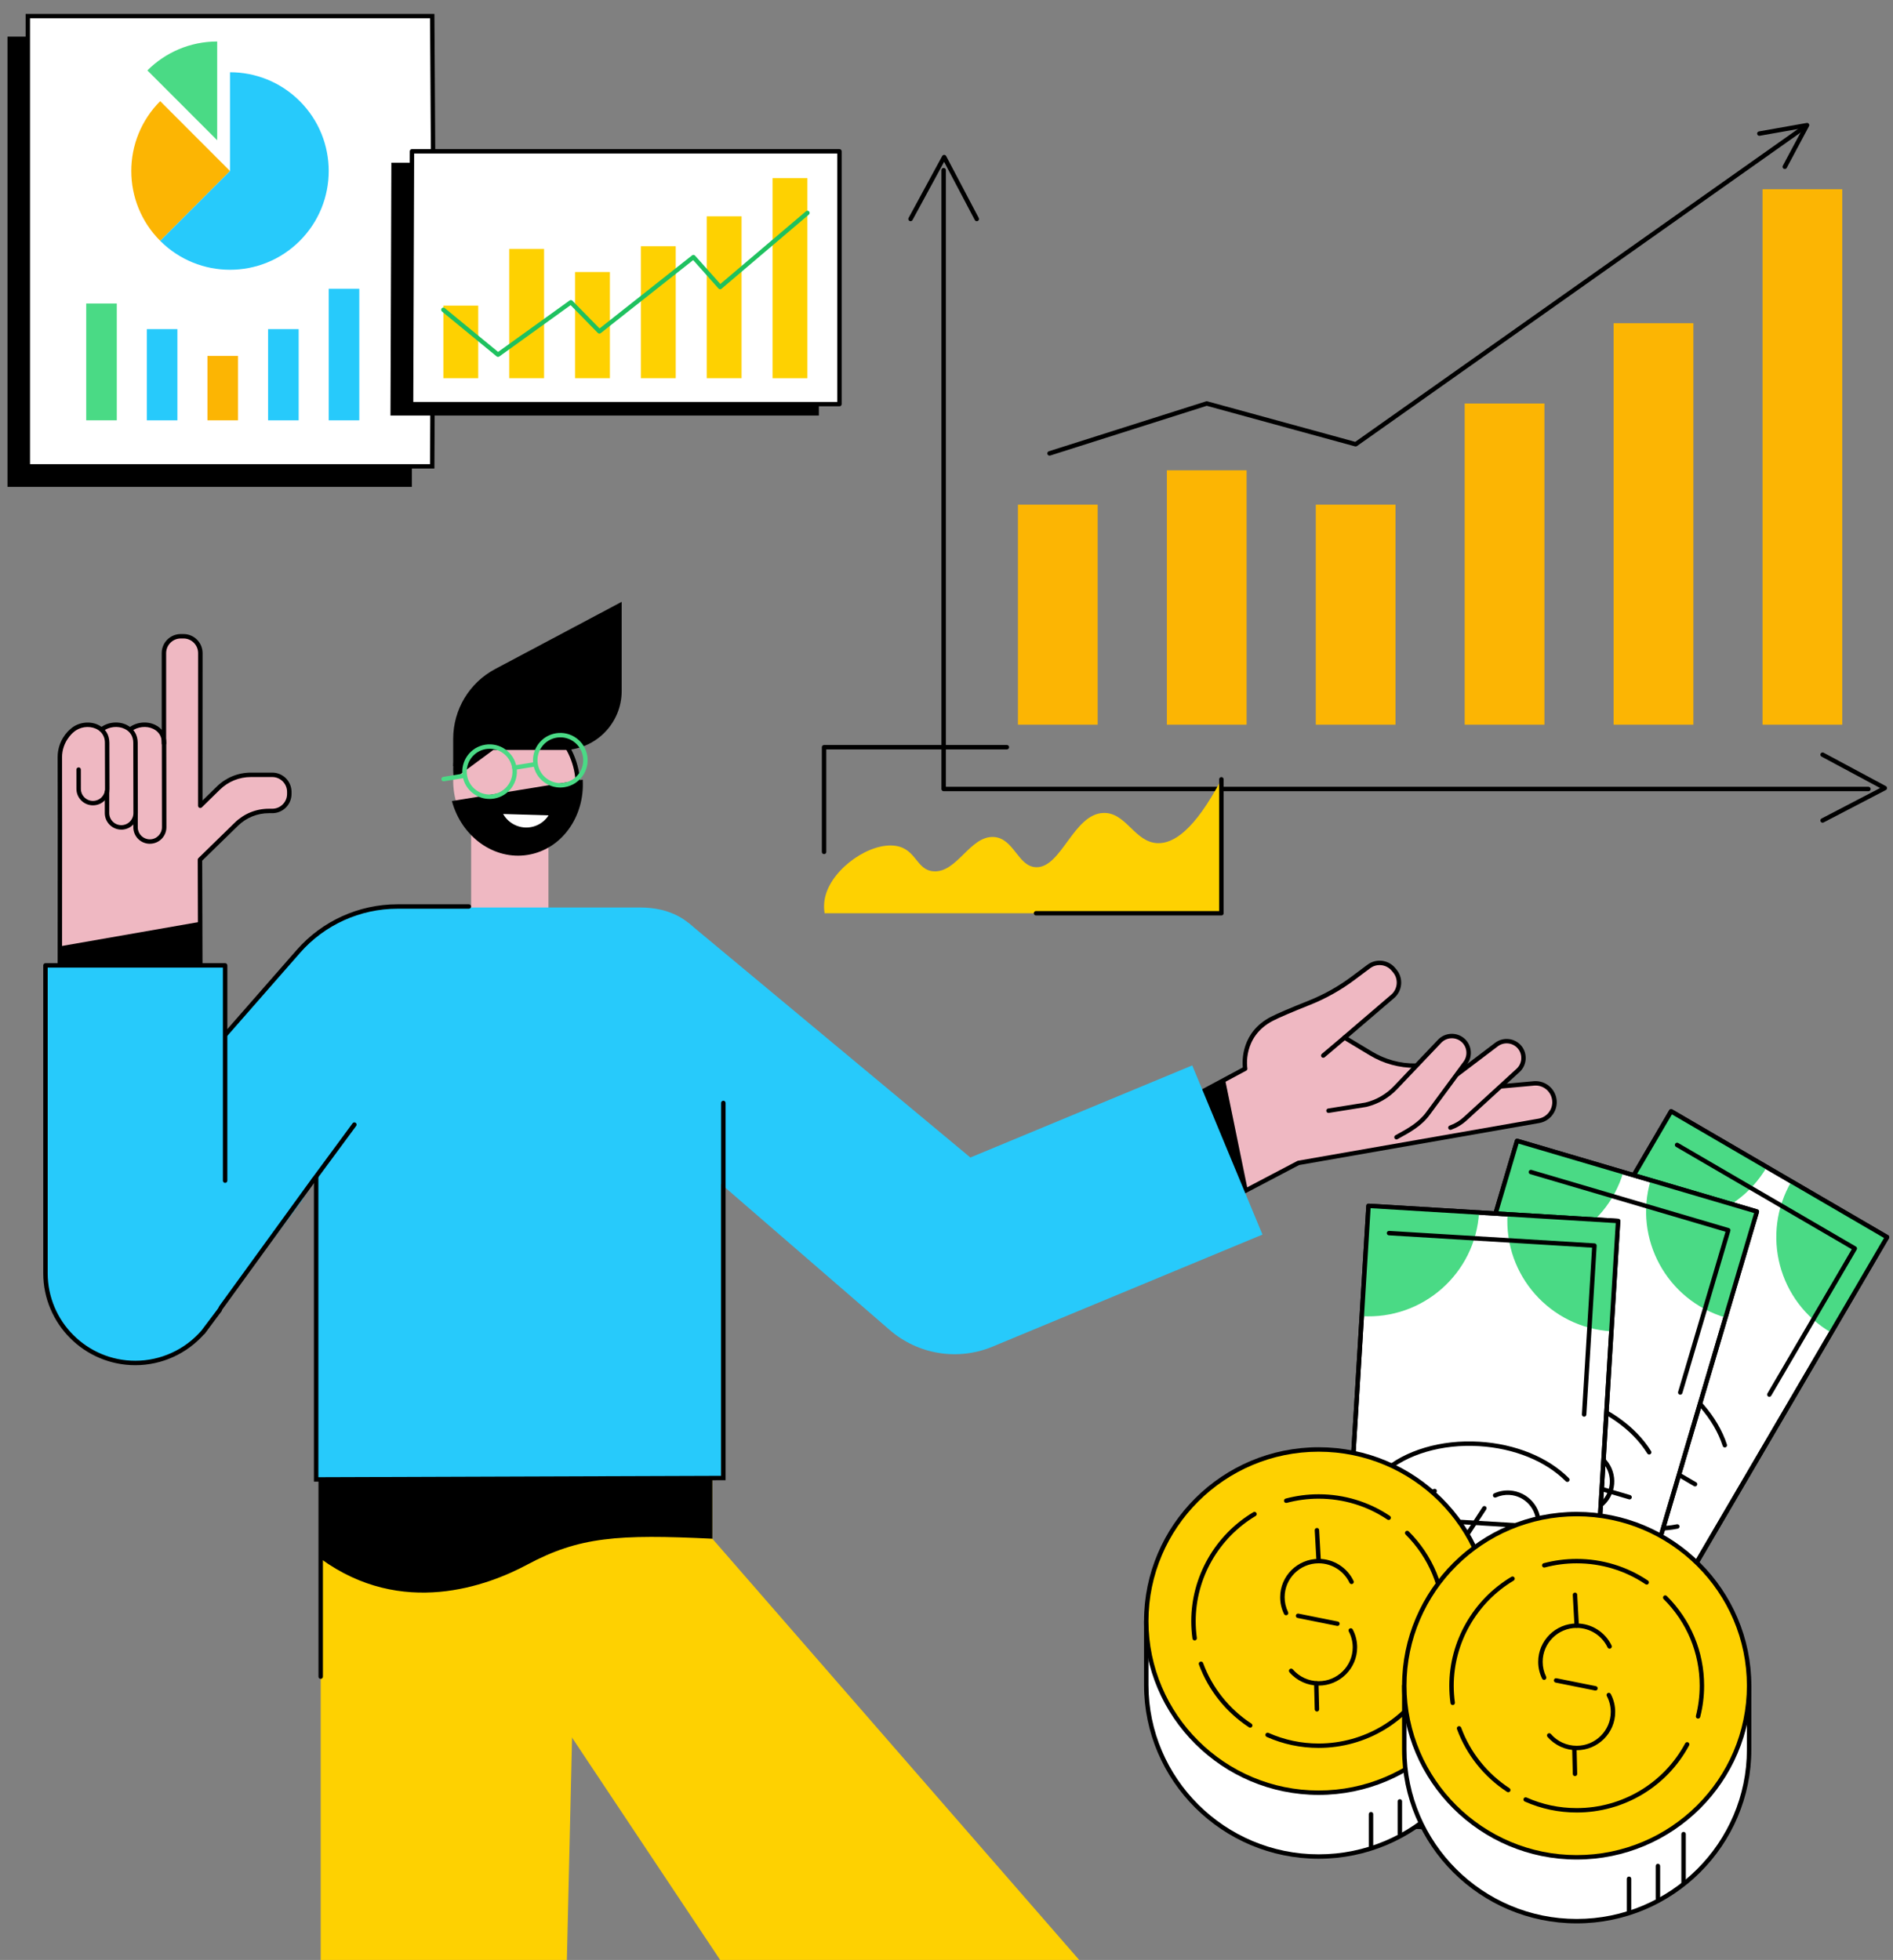 <svg width="253" height="262" viewBox="0 0 253 262" fill="none" xmlns="http://www.w3.org/2000/svg">
<rect x="0" y="0" width="253" height="262" fill="#808080" stroke="none"/>
<g clip-path="url(#clip0_1_470)">
<path d="M93.353 199.244L90.254 205.497L76.687 222.403L75.758 262.162H42.861V194.985L73.772 197.592H73.784L87.137 198.72L93.353 199.244Z" fill="#FED101"/>
<path d="M144.374 262.162H96.358L59.184 206.352C59.187 206.352 77.643 206.352 77.646 206.349L87.14 198.72L88.603 197.542L93.923 193.266L95.209 192.233V205.692L144.374 262.162Z" fill="#FED101"/>
<path d="M95.209 205.692V193.26L42.859 193.594V208.367C53.721 216.283 65.171 211.992 70.465 209.154C77.414 205.429 82.598 205.079 95.209 205.692Z" fill="black"/>
<path d="M42.861 224.425C42.698 224.425 42.565 224.291 42.565 224.129V196.758C42.565 196.595 42.698 196.462 42.861 196.462C43.025 196.462 43.158 196.595 43.158 196.758V224.129C43.158 224.291 43.025 224.425 42.861 224.425Z" fill="black"/>
<path d="M73.3 107.133H62.969V122.173H73.3V107.133Z" fill="#EFB8C2"/>
<path d="M83.088 80.452V92.366C83.088 96.731 79.549 100.271 75.185 100.271H71.622L60.57 102.425V98.761C60.57 94.855 62.725 91.271 66.175 89.436L83.088 80.452Z" fill="black"/>
<path d="M70.342 113.784C74.875 113.07 77.906 108.43 77.112 103.421C76.317 98.412 71.999 94.93 67.466 95.644C62.934 96.359 59.903 100.998 60.697 106.007C61.491 111.017 65.809 114.498 70.342 113.784Z" fill="#EFB8C2"/>
<path d="M69.164 114.18C66.757 114.18 64.411 113.076 62.704 111.09C62.597 110.966 62.612 110.779 62.737 110.673C62.862 110.566 63.049 110.581 63.156 110.705C65.026 112.881 67.71 113.919 70.334 113.493C74.695 112.78 77.598 108.267 76.809 103.428C76.402 100.943 75.057 98.72 73.119 97.329C71.429 96.119 69.423 95.627 67.469 95.947C67.309 95.974 67.154 95.864 67.128 95.701C67.101 95.539 67.211 95.388 67.374 95.361C69.485 95.015 71.649 95.545 73.466 96.847C75.532 98.329 76.963 100.691 77.394 103.331C78.237 108.489 75.111 113.31 70.429 114.073C70.007 114.147 69.586 114.18 69.164 114.18Z" fill="black"/>
<path d="M60.398 107.08C61.686 111.854 66.023 115.017 70.548 114.277C75.072 113.538 78.177 109.158 77.88 104.224L60.398 107.08Z" fill="black"/>
<path d="M73.32 108.995C72.92 109.616 72.326 110.119 71.581 110.398C69.918 111.019 68.087 110.312 67.244 108.811L73.32 108.995Z" fill="white"/>
<path d="M68.713 93.822C64.216 93.822 60.57 97.853 60.57 102.825C60.57 103.271 60.6 103.709 60.656 104.142L65.928 100.25H76.369C75.369 96.533 72.4 93.822 68.713 93.822Z" fill="black"/>
<path d="M65.427 106.802C64.667 106.802 63.931 106.565 63.301 106.113C62.508 105.541 61.986 104.698 61.829 103.733C61.508 101.748 62.862 99.868 64.851 99.549C65.813 99.395 66.775 99.623 67.564 100.191C68.357 100.762 68.879 101.605 69.037 102.57C69.357 104.556 68.004 106.435 66.014 106.755C65.822 106.784 65.623 106.802 65.427 106.802ZM65.442 100.093C65.278 100.093 65.112 100.108 64.949 100.132C63.286 100.401 62.149 101.972 62.419 103.639C62.55 104.446 62.986 105.157 63.651 105.633C64.313 106.11 65.118 106.299 65.922 106.169C67.585 105.899 68.722 104.328 68.452 102.662C68.321 101.854 67.885 101.144 67.22 100.667C66.694 100.292 66.077 100.093 65.442 100.093Z" fill="#4ADA85"/>
<path d="M74.882 105.275C74.122 105.275 73.386 105.038 72.757 104.586C71.964 104.014 71.441 103.171 71.284 102.206C70.963 100.22 72.317 98.341 74.306 98.022C75.265 97.868 76.23 98.093 77.019 98.661C77.812 99.232 78.335 100.075 78.492 101.04C78.813 103.026 77.459 104.905 75.47 105.225C75.277 105.257 75.078 105.275 74.882 105.275ZM74.897 98.566C74.734 98.566 74.567 98.578 74.404 98.605C72.742 98.874 71.605 100.445 71.875 102.112C72.005 102.919 72.442 103.63 73.107 104.106C73.769 104.583 74.573 104.772 75.378 104.642C77.04 104.372 78.177 102.801 77.907 101.135C77.776 100.327 77.34 99.617 76.675 99.14C76.15 98.764 75.532 98.566 74.897 98.566Z" fill="#4ADA85"/>
<path d="M68.746 102.913C68.603 102.913 68.476 102.81 68.452 102.665C68.425 102.505 68.535 102.351 68.698 102.325L71.415 101.887C71.578 101.863 71.729 101.969 71.756 102.132C71.783 102.292 71.673 102.446 71.51 102.473L68.793 102.911C68.775 102.911 68.761 102.913 68.746 102.913Z" fill="#4ADA85"/>
<path d="M59.282 104.441C59.139 104.441 59.011 104.337 58.988 104.192C58.961 104.032 59.071 103.878 59.234 103.852L61.921 103.417C62.084 103.39 62.235 103.499 62.262 103.662C62.289 103.822 62.179 103.976 62.016 104.003L59.329 104.438C59.314 104.441 59.296 104.441 59.282 104.441Z" fill="#4ADA85"/>
<path d="M158.719 147.014L166.419 142.859C166.419 142.859 165.636 138.452 169.985 136.194C170.994 135.671 173.161 134.777 175.002 134.043C177.095 133.208 179.063 132.099 180.865 130.749L182.931 129.201C183.97 128.423 185.437 128.601 186.256 129.607L186.432 129.82C187.263 130.838 187.129 132.335 186.132 133.188L179.696 138.698L183.216 140.823C185.021 141.912 187.091 142.474 189.198 142.453L197.71 142.527C199.123 142.539 200.313 143.593 200.494 144.996L200.524 145.235L205.09 144.824C206.438 144.747 207.607 145.741 207.747 147.085C207.883 148.405 206.978 149.603 205.672 149.834L173.527 155.46L165.066 159.905L158.719 147.014Z" fill="#EFB8C2"/>
<path d="M162.979 161.299C162.949 161.299 162.916 161.293 162.887 161.284C162.809 161.26 162.747 161.204 162.711 161.133L156.364 148.245C156.293 148.103 156.35 147.928 156.489 147.854L166.099 142.693C166.01 141.752 165.915 137.973 169.848 135.931C170.685 135.496 172.381 134.768 174.892 133.768C176.955 132.945 178.906 131.85 180.687 130.512L182.753 128.965C183.923 128.089 185.562 128.287 186.488 129.42L186.663 129.634C187.589 130.767 187.438 132.463 186.328 133.416L180.203 138.66L183.371 140.571C185.128 141.631 187.144 142.193 189.195 142.158L197.713 142.232C199.253 142.246 200.566 143.395 200.782 144.916L205.063 144.528C206.58 144.445 207.886 145.549 208.044 147.052C208.198 148.52 207.177 149.867 205.725 150.124L173.624 155.741L163.115 161.263C163.074 161.287 163.026 161.299 162.979 161.299ZM157.023 148.239L163.109 160.597L173.387 155.194C173.414 155.179 173.443 155.17 173.473 155.164L205.618 149.538C206.767 149.337 207.572 148.272 207.45 147.112C207.325 145.922 206.295 145.043 205.105 145.114L200.548 145.525C200.387 145.54 200.248 145.425 200.227 145.268L200.197 145.028C200.037 143.779 198.965 142.829 197.707 142.817L189.195 142.744C187.043 142.77 184.914 142.19 183.062 141.071L179.541 138.95C179.461 138.899 179.408 138.816 179.399 138.722C179.39 138.627 179.428 138.535 179.5 138.473L185.936 132.963C186.806 132.217 186.924 130.891 186.2 130.006L186.025 129.793C185.303 128.908 184.021 128.752 183.11 129.438L181.043 130.986C179.218 132.353 177.223 133.475 175.112 134.318C172.654 135.298 170.929 136.038 170.121 136.458C166.013 138.592 166.701 142.767 166.71 142.809C166.734 142.933 166.672 143.06 166.559 143.122L157.023 148.239Z" fill="black"/>
<path d="M176.851 141.4C176.768 141.4 176.682 141.364 176.626 141.296C176.519 141.172 176.537 140.986 176.661 140.879L179.508 138.473C179.633 138.367 179.82 138.384 179.927 138.509C180.034 138.633 180.016 138.819 179.891 138.926L177.044 141.332C176.988 141.376 176.92 141.4 176.851 141.4Z" fill="black"/>
<path d="M165.431 159.952L158.719 147.014L163.733 144.309L166.785 159.203L165.431 159.952Z" fill="black"/>
<path d="M186.42 146.531L188.872 146.366C190.43 146.259 191.927 145.706 193.173 144.765L200.013 139.624C200.996 138.884 202.391 139.074 203.145 140.045C203.864 140.971 203.751 142.294 202.884 143.084L195.816 149.553C195.246 150.077 194.575 150.479 193.844 150.737L189.914 152.134L186.42 146.531Z" fill="#EFB8C2"/>
<path d="M193.847 151.036C193.726 151.036 193.61 150.962 193.568 150.84C193.512 150.686 193.595 150.518 193.749 150.462C194.444 150.216 195.073 149.837 195.62 149.337L202.688 142.868C203.433 142.187 203.531 141.027 202.914 140.228C202.264 139.388 201.043 139.225 200.194 139.861L194.958 143.83C194.827 143.927 194.64 143.904 194.542 143.773C194.444 143.643 194.468 143.457 194.598 143.359L199.835 139.391C200.943 138.559 202.534 138.772 203.383 139.867C204.187 140.906 204.06 142.418 203.089 143.306L196.02 149.775C195.418 150.328 194.72 150.746 193.948 151.021C193.916 151.03 193.88 151.036 193.847 151.036Z" fill="black"/>
<path d="M180.144 148.251L182.534 147.683C184.054 147.322 185.437 146.526 186.512 145.392L192.408 139.192C193.257 138.302 194.661 138.254 195.566 139.092C196.427 139.888 196.534 141.208 195.813 142.131L189.911 149.68C189.433 150.29 188.839 150.799 188.162 151.175L184.517 153.202L180.144 148.251Z" fill="#EFB8C2"/>
<path d="M186.642 152.317C186.538 152.317 186.434 152.261 186.381 152.163C186.301 152.021 186.354 151.841 186.5 151.761L186.601 151.704C188.133 150.867 189.578 150.077 190.611 148.677L195.572 141.956C196.199 141.154 196.107 139.994 195.364 139.308C194.584 138.586 193.355 138.627 192.624 139.396L186.728 145.596C185.609 146.774 184.181 147.594 182.602 147.97L177.603 148.769C177.442 148.798 177.288 148.686 177.261 148.523C177.234 148.363 177.344 148.209 177.508 148.183L182.483 147.387C183.929 147.04 185.253 146.28 186.295 145.185L192.191 138.985C193.144 137.982 194.75 137.929 195.765 138.87C196.73 139.763 196.855 141.273 196.044 142.308L191.089 149.023C189.979 150.53 188.477 151.349 186.886 152.219L186.785 152.276C186.74 152.305 186.693 152.317 186.642 152.317Z" fill="black"/>
<path d="M21.899 111.049V87.48C21.899 86.14 22.989 85.054 24.334 85.054C25.679 85.054 26.768 86.14 26.768 87.48V111.049H21.899Z" fill="#EFB8C2"/>
<path d="M12.429 107.358C11.372 107.361 10.511 106.509 10.508 105.453L10.505 102.677L8.006 102.686L8 101.23C7.991 98.906 9.659 97.622 9.645 97.646C11.271 96.193 14.311 96.853 14.32 99.276L14.338 105.435C14.338 106.494 13.486 107.355 12.429 107.358Z" fill="#EFB8C2"/>
<path d="M26.724 114.923L31.592 110.173C32.753 109.039 34.312 108.406 35.935 108.406H36.387C37.645 108.406 38.664 107.385 38.664 106.13V105.855C38.664 104.597 37.645 103.576 36.387 103.576H33.531C31.907 103.576 30.345 104.213 29.185 105.349L23.538 110.865V100.978H7.943V130.986L26.771 130.865L26.724 114.923Z" fill="#EFB8C2"/>
<path d="M26.747 123.224L26.771 130.865L7.943 130.986V126.514L26.747 123.224Z" fill="black"/>
<path d="M20.035 112.496C18.978 112.499 18.117 111.647 18.114 110.59L18.111 102.677L15.612 102.686L15.606 101.23C15.597 98.906 17.265 97.622 17.25 97.646C18.877 96.193 21.917 96.853 21.926 99.276L21.944 110.572C21.944 111.632 21.092 112.493 20.035 112.496Z" fill="#EFB8C2"/>
<path d="M20.026 112.792C18.848 112.792 17.88 111.874 17.82 110.697V108.684C17.82 108.521 17.954 108.388 18.117 108.388C18.281 108.388 18.414 108.521 18.414 108.684V110.682C18.459 111.528 19.165 112.2 20.029 112.2C20.032 112.2 20.032 112.2 20.035 112.2C20.926 112.197 21.647 111.469 21.644 110.575L21.626 99.276C21.623 98.445 21.217 97.788 20.48 97.433C19.575 96.995 18.381 97.128 17.577 97.755C17.446 97.856 17.262 97.832 17.161 97.705C17.06 97.578 17.084 97.391 17.212 97.291C18.203 96.515 19.622 96.361 20.742 96.9C21.68 97.353 22.22 98.22 22.223 99.273L22.241 110.572C22.247 111.789 21.258 112.786 20.041 112.789C20.032 112.792 20.029 112.792 20.026 112.792Z" fill="black"/>
<path d="M16.223 110.605C15.166 110.608 14.306 109.756 14.303 108.699L14.3 102.677L11.8 102.686L11.794 101.23C11.785 98.906 13.453 97.622 13.439 97.646C15.065 96.193 18.105 96.853 18.114 99.276L18.132 108.684C18.132 109.741 17.28 110.602 16.223 110.605Z" fill="#EFB8C2"/>
<path d="M16.214 110.901C15.627 110.901 15.074 110.673 14.659 110.259C14.24 109.844 14.009 109.288 14.006 108.699V105.84C14.006 105.678 14.139 105.544 14.303 105.544C14.466 105.544 14.599 105.678 14.599 105.84V108.696C14.602 109.128 14.771 109.534 15.077 109.838C15.383 110.14 15.787 110.306 16.214 110.306C16.217 110.306 16.22 110.306 16.22 110.306C16.651 110.303 17.058 110.134 17.36 109.829C17.663 109.522 17.832 109.116 17.829 108.684L17.811 99.276C17.808 98.442 17.402 97.788 16.663 97.433C15.757 96.995 14.561 97.128 13.756 97.758C13.629 97.859 13.442 97.838 13.341 97.708C13.24 97.581 13.261 97.394 13.391 97.294C14.383 96.518 15.802 96.359 16.921 96.9C17.859 97.353 18.399 98.22 18.405 99.276L18.423 108.684C18.426 109.273 18.197 109.829 17.782 110.25C17.366 110.67 16.811 110.901 16.22 110.904C16.22 110.901 16.217 110.901 16.214 110.901Z" fill="black"/>
<path d="M26.771 131.161H8C7.92 131.161 7.846 131.128 7.789 131.075C7.733 131.019 7.703 130.945 7.703 130.865L7.715 110.247L7.703 101.233C7.694 99.066 9.042 97.735 9.449 97.43L9.446 97.427C10.396 96.578 11.877 96.344 13.047 96.862C14.041 97.302 14.614 98.181 14.617 99.276L14.635 105.435C14.638 106.024 14.409 106.58 13.994 107C13.578 107.421 13.023 107.651 12.432 107.654C12.429 107.654 12.426 107.654 12.423 107.654C11.835 107.654 11.283 107.426 10.868 107.012C10.449 106.598 10.217 106.042 10.214 105.453L10.212 102.878C10.212 102.715 10.345 102.582 10.508 102.582C10.672 102.582 10.805 102.715 10.805 102.878L10.808 105.453C10.811 105.885 10.98 106.29 11.286 106.595C11.592 106.897 11.996 107.062 12.423 107.062C12.426 107.062 12.429 107.062 12.429 107.062C12.86 107.06 13.266 106.891 13.569 106.586C13.872 106.278 14.041 105.873 14.038 105.441L14.02 99.282C14.014 98.116 13.255 97.604 12.803 97.406C11.841 96.98 10.624 97.172 9.84 97.871C9.829 97.88 9.817 97.888 9.805 97.897C9.707 97.977 8.288 99.176 8.294 101.233L8.306 110.25L8.297 130.572H26.474L26.427 114.926C26.427 114.846 26.459 114.769 26.516 114.712L31.384 109.963C32.608 108.77 34.225 108.11 35.935 108.11H36.387C37.479 108.11 38.367 107.222 38.367 106.13V105.855C38.367 104.763 37.479 103.872 36.387 103.872H33.531C31.975 103.872 30.506 104.47 29.392 105.559L26.976 107.924C26.89 108.007 26.762 108.033 26.652 107.986C26.543 107.938 26.471 107.832 26.471 107.714L26.48 87.306C26.48 86.229 25.604 85.35 24.527 85.35H24.159C23.081 85.35 22.205 86.226 22.205 87.306V99.392C22.205 99.555 22.072 99.688 21.908 99.688C21.745 99.688 21.611 99.555 21.611 99.392V87.306C21.611 85.9 22.754 84.758 24.159 84.758H24.527C25.931 84.758 27.074 85.9 27.074 87.306L27.068 107.009L28.98 105.139C30.206 103.94 31.821 103.283 33.534 103.283H36.39C37.809 103.283 38.964 104.438 38.964 105.858V106.133C38.964 107.551 37.809 108.705 36.39 108.705H35.938C34.386 108.705 32.916 109.303 31.803 110.389L27.023 115.05L27.071 130.868C27.071 130.947 27.041 131.021 26.985 131.078C26.925 131.131 26.848 131.161 26.771 131.161Z" fill="black"/>
<path d="M96.358 197.577L42.253 197.764V131.575C42.253 125.561 45.415 121.312 51.429 121.309H85.486C93.846 121.309 96.361 128.086 96.361 136.449V197.577H96.358Z" fill="#27CAFB"/>
<path d="M168.729 165.036L159.342 142.421L129.69 154.732L92.012 123.369L78.804 143.066L118.923 177.8C122.708 181.079 128.022 181.937 132.647 180.017L168.729 165.036Z" fill="#27CAFB"/>
<path d="M41.956 198.063V154.158C41.956 153.995 42.09 153.862 42.253 153.862C42.416 153.862 42.55 153.995 42.55 154.158V197.468L96.379 197.284V147.437C96.379 147.274 96.512 147.141 96.675 147.141C96.839 147.141 96.972 147.274 96.972 147.437V197.873H96.675L41.956 198.063Z" fill="black"/>
<path d="M40.329 160.508L27.133 178.096L10.155 161.115L38.515 128.364C46.558 119.539 54.624 121.312 62.969 121.312L40.329 160.508Z" fill="#27CAFB"/>
<path d="M27.133 178.389C27.056 178.389 26.979 178.356 26.922 178.303L9.947 161.322C9.838 161.213 9.832 161.035 9.935 160.92L39.646 126.994C43.048 123.111 47.959 120.883 53.121 120.883H62.663C62.826 120.883 62.96 121.016 62.96 121.179C62.96 121.341 62.826 121.475 62.663 121.475H53.121C48.131 121.475 43.381 123.629 40.095 127.381L10.562 161.1L27.098 177.637L41.692 157.52C41.787 157.386 41.974 157.357 42.108 157.454C42.241 157.549 42.271 157.736 42.173 157.869L27.374 178.268C27.323 178.339 27.243 178.383 27.157 178.389C27.148 178.389 27.142 178.389 27.133 178.389Z" fill="black"/>
<path d="M41.932 157.99C41.87 157.99 41.811 157.972 41.757 157.934C41.627 157.836 41.597 157.653 41.695 157.52L47.125 150.157C47.223 150.024 47.407 149.997 47.54 150.095C47.671 150.192 47.7 150.376 47.603 150.509L42.173 157.872C42.113 157.949 42.024 157.99 41.932 157.99Z" fill="black"/>
<path d="M30.084 129.05H6.076V170.191C6.076 176.823 11.45 182.198 18.082 182.198C24.711 182.198 30.087 176.915 30.087 170.283V129.05H30.084Z" fill="#27CAFB"/>
<path d="M18.082 182.494C11.298 182.494 5.779 176.974 5.779 170.191V129.05C5.779 128.888 5.913 128.755 6.076 128.755H30.087C30.25 128.755 30.384 128.888 30.384 129.05V157.827C30.384 157.99 30.25 158.123 30.087 158.123C29.924 158.123 29.79 157.99 29.79 157.827V129.346H6.373V170.191C6.373 176.649 11.625 181.902 18.082 181.902C21.463 181.902 24.678 180.44 26.902 177.892L29.134 174.932C29.232 174.802 29.419 174.776 29.55 174.873C29.68 174.971 29.707 175.157 29.609 175.287L27.362 178.262C25.011 180.961 21.632 182.494 18.082 182.494Z" fill="black"/>
<path d="M252.203 165.38L210.555 236.576L181.696 219.755L223.348 148.562L252.203 165.38Z" fill="white"/>
<path d="M213.34 195.015C213.334 195.015 213.325 195.015 213.319 195.015C212.648 194.964 212.013 194.769 211.428 194.426C209.335 193.206 208.629 190.516 209.849 188.427C210.704 186.962 212.348 186.119 214.044 186.27C214.207 186.284 214.329 186.429 214.314 186.592C214.299 186.755 214.156 186.879 213.99 186.862C212.527 186.725 211.102 187.459 210.359 188.726C209.303 190.531 209.914 192.86 211.725 193.914C212.23 194.21 212.782 194.378 213.361 194.423C213.524 194.435 213.646 194.577 213.634 194.739C213.622 194.896 213.491 195.015 213.34 195.015Z" fill="black"/>
<path d="M221.537 199.128C221.397 199.128 221.272 199.027 221.246 198.885C221.216 198.726 221.323 198.572 221.483 198.542C222.576 198.344 223.52 197.678 224.081 196.725C225.138 194.92 224.526 192.591 222.715 191.537C222.181 191.227 221.575 191.049 220.961 191.022C220.797 191.016 220.67 190.877 220.676 190.715C220.682 190.552 220.815 190.416 220.984 190.431C221.694 190.46 222.395 190.667 223.012 191.025C225.105 192.245 225.812 194.935 224.591 197.024C223.944 198.128 222.852 198.894 221.59 199.125C221.572 199.128 221.554 199.128 221.537 199.128Z" fill="black"/>
<path d="M226.542 198.699C226.491 198.699 226.438 198.687 226.393 198.658L206.996 187.353C206.853 187.27 206.806 187.089 206.889 186.947C206.972 186.805 207.153 186.758 207.296 186.841L226.693 198.146C226.836 198.228 226.883 198.409 226.8 198.551C226.744 198.646 226.643 198.699 226.542 198.699Z" fill="black"/>
<path d="M214.786 194.295C214.685 194.295 214.584 194.242 214.527 194.147C214.444 194.005 214.492 193.825 214.634 193.742L218.761 191.354C218.903 191.271 219.084 191.321 219.168 191.46C219.251 191.602 219.203 191.783 219.061 191.866L214.934 194.254C214.887 194.284 214.836 194.295 214.786 194.295Z" fill="black"/>
<path d="M210.555 236.872C210.502 236.872 210.451 236.857 210.407 236.83L181.545 220.009C181.403 219.926 181.355 219.746 181.438 219.604L223.089 148.411C223.128 148.343 223.193 148.292 223.27 148.274C223.345 148.254 223.428 148.266 223.496 148.304L252.355 165.122C252.497 165.205 252.545 165.385 252.462 165.528L210.811 236.721C210.772 236.789 210.707 236.839 210.63 236.857C210.606 236.866 210.579 236.872 210.555 236.872ZM182.103 219.648L210.448 236.17L251.8 165.489L223.454 148.967L182.103 219.648Z" fill="black"/>
<path d="M194.477 227.204C198.597 220.157 196.216 211.111 189.16 206.997L181.696 219.755L194.477 227.204Z" fill="#4ADA85"/>
<path d="M197.772 229.124L210.552 236.573L218.016 223.815C210.959 219.702 201.896 222.078 197.772 229.124Z" fill="#4ADA85"/>
<path d="M239.423 157.931C235.303 164.977 237.683 174.024 244.74 178.137L252.203 165.38L239.423 157.931Z" fill="#4ADA85"/>
<path d="M215.884 161.319C222.944 165.433 232.007 163.056 236.128 156.01L223.348 148.562L215.884 161.319Z" fill="#4ADA85"/>
<path d="M210.555 236.872C210.502 236.872 210.451 236.857 210.407 236.83L181.545 220.009C181.403 219.926 181.355 219.746 181.438 219.604L223.089 148.411C223.128 148.343 223.193 148.292 223.27 148.274C223.345 148.254 223.428 148.266 223.496 148.304L252.355 165.122C252.497 165.205 252.545 165.385 252.462 165.528L210.811 236.721C210.772 236.789 210.707 236.839 210.63 236.857C210.606 236.866 210.579 236.872 210.555 236.872ZM182.103 219.648L210.448 236.17L251.8 165.489L223.454 148.967L182.103 219.648Z" fill="black"/>
<path d="M209.677 232.519C209.626 232.519 209.573 232.507 209.528 232.477L185.775 218.633C185.633 218.55 185.585 218.37 185.669 218.228L196.228 200.176C196.311 200.034 196.493 199.986 196.635 200.069C196.778 200.152 196.825 200.333 196.742 200.475L186.331 218.269L209.828 231.965C209.97 232.048 210.018 232.229 209.935 232.371C209.878 232.465 209.778 232.519 209.677 232.519Z" fill="black"/>
<path d="M236.469 186.72C236.419 186.72 236.368 186.708 236.321 186.678C236.178 186.595 236.131 186.415 236.214 186.273L247.489 166.998L223.992 153.305C223.849 153.223 223.802 153.042 223.885 152.9C223.968 152.758 224.149 152.711 224.292 152.793L248.044 166.637C248.187 166.72 248.234 166.901 248.151 167.043L236.725 186.575C236.671 186.666 236.573 186.72 236.469 186.72Z" fill="black"/>
<path d="M221.445 204.618C218.25 204.618 214.78 203.629 211.574 201.759C207.15 199.181 203.902 195.275 202.884 191.309C202.843 191.15 202.941 190.99 203.098 190.948C203.258 190.907 203.419 191.002 203.46 191.162C204.44 194.976 207.584 198.746 211.873 201.247C215.92 203.606 220.382 204.523 224.113 203.765C224.274 203.733 224.431 203.836 224.464 203.996C224.496 204.156 224.392 204.313 224.232 204.345C223.339 204.529 222.403 204.618 221.445 204.618Z" fill="black"/>
<path d="M230.523 193.494C230.398 193.494 230.282 193.414 230.241 193.289C229.065 189.673 226.073 186.246 222.026 183.887C217.737 181.387 212.904 180.508 209.095 181.532C208.937 181.576 208.774 181.482 208.73 181.322C208.688 181.165 208.78 181.002 208.94 180.958C212.901 179.895 217.906 180.798 222.326 183.375C226.494 185.805 229.585 189.353 230.805 193.106C230.855 193.263 230.769 193.428 230.615 193.479C230.585 193.491 230.556 193.494 230.523 193.494Z" fill="black"/>
<path d="M202.737 152.522L179.343 231.584L211.398 241.009L234.792 161.948L202.737 152.522Z" fill="white"/>
<path d="M203.407 200.069C202.988 200.069 202.572 200.007 202.163 199.889C199.838 199.202 198.508 196.761 199.194 194.44C199.675 192.816 201.07 191.599 202.75 191.345C202.911 191.318 203.065 191.431 203.089 191.594C203.113 191.756 203.003 191.907 202.84 191.931C201.385 192.15 200.18 193.2 199.761 194.609C199.167 196.616 200.319 198.729 202.329 199.32C202.89 199.486 203.466 199.522 204.039 199.424C204.199 199.4 204.354 199.504 204.38 199.667C204.407 199.826 204.3 199.98 204.137 200.007C203.896 200.048 203.65 200.069 203.407 200.069Z" fill="black"/>
<path d="M213.034 202.049C212.921 202.049 212.812 201.984 212.764 201.874C212.696 201.726 212.764 201.549 212.912 201.484C213.925 201.028 214.685 200.161 214.999 199.098C215.593 197.092 214.441 194.979 212.432 194.387C211.838 194.213 211.205 194.183 210.606 194.304C210.445 194.337 210.288 194.233 210.255 194.073C210.223 193.914 210.327 193.757 210.487 193.724C211.185 193.585 211.915 193.618 212.601 193.819C214.925 194.506 216.255 196.947 215.569 199.267C215.207 200.495 214.326 201.498 213.156 202.025C213.117 202.043 213.076 202.049 213.034 202.049Z" fill="black"/>
<path d="M217.793 200.439C217.766 200.439 217.737 200.436 217.71 200.427L196.166 194.076C196.009 194.029 195.92 193.866 195.964 193.709C196.012 193.553 196.175 193.464 196.332 193.508L217.876 199.859C218.033 199.906 218.123 200.069 218.078 200.226C218.039 200.356 217.921 200.439 217.793 200.439Z" fill="black"/>
<path d="M205.321 198.968C205.244 198.968 205.167 198.939 205.108 198.877C204.995 198.758 204.998 198.572 205.117 198.459L208.551 195.157C208.67 195.044 208.857 195.047 208.97 195.166C209.083 195.284 209.08 195.47 208.961 195.583L205.526 198.885C205.473 198.939 205.396 198.968 205.321 198.968Z" fill="black"/>
<path d="M211.407 241.317C211.378 241.317 211.351 241.314 211.324 241.305L179.274 231.856C179.117 231.808 179.028 231.646 179.072 231.489L202.471 152.424C202.492 152.35 202.546 152.284 202.614 152.246C202.682 152.207 202.765 152.199 202.84 152.222L234.89 161.672C235.047 161.719 235.136 161.882 235.092 162.038L211.692 241.107C211.672 241.181 211.618 241.246 211.55 241.284C211.505 241.305 211.458 241.317 211.407 241.317ZM179.728 231.373L211.208 240.654L234.439 162.157L202.958 152.876L179.728 231.373Z" fill="black"/>
<path d="M193.553 235.759C195.869 227.935 191.392 219.716 183.552 217.405L179.36 231.575L193.553 235.759Z" fill="#4ADA85"/>
<path d="M197.214 236.836L211.407 241.021L215.599 226.851C207.762 224.543 199.529 229.012 197.214 236.836Z" fill="#4ADA85"/>
<path d="M220.61 157.771C218.295 165.596 222.772 173.814 230.612 176.125L234.804 161.959L220.61 157.771Z" fill="#4ADA85"/>
<path d="M198.565 166.676C206.405 168.987 214.637 164.518 216.953 156.694L202.759 152.509L198.565 166.676Z" fill="#4ADA85"/>
<path d="M211.407 241.317C211.378 241.317 211.351 241.314 211.324 241.305L179.274 231.856C179.117 231.808 179.028 231.646 179.072 231.489L202.471 152.424C202.492 152.35 202.546 152.284 202.614 152.246C202.682 152.207 202.765 152.199 202.84 152.222L234.89 161.672C235.047 161.719 235.136 161.882 235.092 162.038L211.692 241.107C211.672 241.181 211.618 241.246 211.55 241.284C211.505 241.305 211.458 241.317 211.407 241.317ZM179.728 231.373L211.208 240.654L234.439 162.157L202.958 152.876L179.728 231.373Z" fill="black"/>
<path d="M209.513 237.301C209.487 237.301 209.457 237.298 209.43 237.289L183.05 229.512C182.893 229.464 182.804 229.302 182.848 229.145L188.78 209.098C188.827 208.941 188.993 208.853 189.148 208.897C189.305 208.944 189.394 209.107 189.35 209.264L183.501 229.026L209.596 236.721C209.754 236.768 209.843 236.931 209.798 237.088C209.76 237.218 209.641 237.301 209.513 237.301Z" fill="black"/>
<path d="M224.565 186.438C224.538 186.438 224.508 186.435 224.482 186.427C224.324 186.379 224.235 186.216 224.28 186.06L230.615 164.655L204.52 156.96C204.363 156.913 204.274 156.75 204.318 156.593C204.366 156.436 204.529 156.348 204.686 156.392L231.066 164.169C231.223 164.217 231.313 164.379 231.268 164.536L224.85 186.225C224.811 186.356 224.695 186.438 224.565 186.438Z" fill="black"/>
<path d="M210.163 207.879C208.186 207.879 206.117 207.577 204.063 206.973C199.152 205.526 195.062 202.508 193.126 198.9C193.049 198.755 193.102 198.578 193.248 198.501C193.393 198.424 193.571 198.477 193.648 198.622C195.513 202.093 199.47 205.002 204.232 206.408C208.724 207.734 213.278 207.559 216.721 205.935C216.87 205.864 217.048 205.929 217.116 206.077C217.187 206.225 217.122 206.402 216.974 206.47C214.985 207.405 212.645 207.879 210.163 207.879Z" fill="black"/>
<path d="M220.414 194.435C220.316 194.435 220.218 194.384 220.162 194.295C218.155 191.064 214.427 188.451 209.935 187.125C205.173 185.722 200.266 186.018 196.813 187.921C196.671 188.001 196.49 187.948 196.409 187.806C196.329 187.664 196.383 187.483 196.525 187.403C200.114 185.426 205.191 185.11 210.104 186.557C214.735 187.921 218.586 190.629 220.667 193.982C220.753 194.121 220.711 194.304 220.572 194.39C220.521 194.423 220.468 194.435 220.414 194.435Z" fill="black"/>
<path d="M182.909 161.186L177.889 243.479L211.248 245.501L216.268 163.208L182.909 161.186Z" fill="white"/>
<path d="M193.251 207.503C193.159 207.503 193.07 207.5 192.978 207.494C190.558 207.346 188.711 205.263 188.86 202.851C188.964 201.158 190.05 199.661 191.63 199.039C191.781 198.98 191.953 199.054 192.016 199.205C192.075 199.356 192.001 199.528 191.849 199.59C190.484 200.128 189.543 201.425 189.454 202.889C189.326 204.979 190.923 206.778 193.016 206.905C193.601 206.941 194.168 206.846 194.705 206.621C194.857 206.559 195.032 206.63 195.094 206.781C195.157 206.932 195.085 207.107 194.934 207.169C194.394 207.391 193.83 207.503 193.251 207.503Z" fill="black"/>
<path d="M203.991 207.178C203.902 207.178 203.813 207.136 203.754 207.062C203.656 206.932 203.68 206.746 203.81 206.648C204.695 205.979 205.241 204.961 205.307 203.854C205.434 201.765 203.837 199.966 201.744 199.838C201.127 199.8 200.506 199.915 199.945 200.167C199.797 200.235 199.619 200.17 199.553 200.019C199.485 199.871 199.55 199.693 199.702 199.628C200.349 199.335 201.067 199.202 201.783 199.247C204.202 199.394 206.049 201.478 205.9 203.89C205.823 205.168 205.191 206.343 204.17 207.118C204.119 207.157 204.054 207.178 203.991 207.178Z" fill="black"/>
<path d="M208.266 204.541C208.26 204.541 208.255 204.541 208.249 204.541L185.826 203.179C185.663 203.171 185.538 203.029 185.547 202.866C185.556 202.703 185.695 202.579 185.862 202.588L208.284 203.949C208.448 203.958 208.572 204.1 208.563 204.263C208.554 204.419 208.424 204.541 208.266 204.541Z" fill="black"/>
<path d="M195.783 205.899C195.727 205.899 195.67 205.884 195.623 205.852C195.486 205.763 195.448 205.58 195.537 205.443L198.14 201.454C198.229 201.318 198.413 201.28 198.55 201.368C198.686 201.457 198.725 201.641 198.636 201.777L196.032 205.766C195.976 205.852 195.881 205.899 195.783 205.899Z" fill="black"/>
<path d="M211.238 245.806C211.232 245.806 211.226 245.806 211.22 245.806L177.864 243.779C177.701 243.77 177.576 243.628 177.585 243.465L182.605 161.174C182.611 161.097 182.646 161.023 182.706 160.97C182.765 160.917 182.842 160.89 182.92 160.896L216.276 162.923C216.439 162.932 216.564 163.074 216.555 163.237L211.535 245.528C211.529 245.605 211.493 245.679 211.434 245.732C211.381 245.779 211.309 245.806 211.238 245.806ZM178.196 243.205L210.959 245.196L215.944 163.497L183.181 161.506L178.196 243.205Z" fill="black"/>
<path d="M192.654 244.38C193.15 236.236 186.939 229.231 178.781 228.737L177.882 243.483L192.654 244.38Z" fill="#4ADA85"/>
<path d="M196.463 244.613L211.235 245.51L212.135 230.764C203.977 230.269 196.959 236.469 196.463 244.613Z" fill="#4ADA85"/>
<path d="M201.483 162.323C200.987 170.467 207.198 177.472 215.356 177.966L216.255 163.219L201.483 162.323Z" fill="#4ADA85"/>
<path d="M182.002 175.939C190.16 176.436 197.178 170.236 197.674 162.092L182.902 161.195L182.002 175.939Z" fill="#4ADA85"/>
<path d="M211.238 245.806C211.232 245.806 211.226 245.806 211.22 245.806L177.864 243.779C177.701 243.77 177.576 243.628 177.585 243.465L182.605 161.174C182.611 161.097 182.646 161.023 182.706 160.97C182.765 160.917 182.842 160.89 182.92 160.896L216.276 162.923C216.439 162.932 216.564 163.074 216.555 163.237L211.535 245.528C211.529 245.605 211.493 245.679 211.434 245.732C211.381 245.779 211.309 245.806 211.238 245.806ZM178.196 243.205L210.959 245.196L215.944 163.497L183.181 161.506L178.196 243.205Z" fill="black"/>
<path d="M208.489 242.317C208.483 242.317 208.477 242.317 208.471 242.317L181.017 240.648C180.853 240.639 180.729 240.497 180.738 240.334L182.011 219.471C182.02 219.308 182.162 219.187 182.326 219.193C182.489 219.201 182.614 219.344 182.605 219.506L181.349 240.074L208.507 241.725C208.67 241.734 208.795 241.876 208.786 242.039C208.774 242.196 208.643 242.317 208.489 242.317Z" fill="black"/>
<path d="M211.719 189.38C211.713 189.38 211.707 189.38 211.701 189.38C211.538 189.371 211.413 189.229 211.422 189.066L212.782 166.785L185.624 165.134C185.461 165.125 185.336 164.983 185.345 164.82C185.354 164.658 185.496 164.539 185.66 164.542L213.114 166.211C213.278 166.22 213.402 166.362 213.393 166.525L212.016 189.099C212.004 189.259 211.873 189.38 211.719 189.38Z" fill="black"/>
<path d="M197.814 214.017C197.353 214.017 196.887 214.002 196.421 213.975C191.309 213.664 186.645 211.64 183.947 208.56C183.84 208.435 183.852 208.249 183.976 208.142C184.101 208.036 184.288 208.048 184.395 208.169C186.993 211.134 191.502 213.084 196.46 213.383C201.136 213.67 205.532 212.481 208.525 210.125C208.652 210.024 208.839 210.045 208.94 210.172C209.041 210.3 209.02 210.486 208.893 210.59C206.084 212.797 202.106 214.017 197.814 214.017Z" fill="black"/>
<path d="M209.472 198.101C209.395 198.101 209.317 198.072 209.261 198.012C206.577 195.314 202.359 193.6 197.683 193.316C192.728 193.017 188.014 194.405 185.075 197.033C184.953 197.142 184.766 197.131 184.656 197.009C184.546 196.888 184.555 196.701 184.68 196.592C187.735 193.86 192.609 192.416 197.722 192.727C202.54 193.02 206.901 194.796 209.685 197.598C209.801 197.714 209.801 197.903 209.682 198.018C209.62 198.075 209.546 198.101 209.472 198.101Z" fill="black"/>
<path d="M146.704 67.46H136.046V96.876H146.704V67.46Z" fill="#FCB503"/>
<path d="M166.609 62.87H155.952V96.876H166.609V62.87Z" fill="#FCB503"/>
<path d="M186.512 67.46H175.854V96.876H186.512V67.46Z" fill="#FCB503"/>
<path d="M206.414 53.939H195.756V96.876H206.414V53.939Z" fill="#FCB503"/>
<path d="M226.319 43.203H215.661V96.876H226.319V43.203Z" fill="#FCB503"/>
<path d="M246.221 25.295H235.564V96.876H246.221V25.295Z" fill="#FCB503"/>
<path d="M140.271 60.905C140.146 60.905 140.028 60.825 139.989 60.698C139.938 60.541 140.025 60.376 140.182 60.325L161.191 53.652C161.248 53.634 161.304 53.634 161.361 53.649L181.129 59.065L240.72 16.944C240.854 16.849 241.038 16.882 241.133 17.015C241.228 17.148 241.195 17.332 241.062 17.427L181.355 59.63C181.284 59.68 181.192 59.698 181.106 59.674L161.286 54.247L140.36 60.894C140.33 60.902 140.301 60.905 140.271 60.905Z" fill="black"/>
<path d="M238.535 22.59C238.488 22.59 238.44 22.579 238.396 22.555C238.25 22.478 238.197 22.298 238.274 22.155L240.964 17.128L235.19 18.149C235.026 18.178 234.875 18.069 234.845 17.909C234.816 17.749 234.925 17.595 235.086 17.566L241.463 16.438C241.575 16.417 241.688 16.465 241.753 16.556C241.822 16.648 241.828 16.77 241.774 16.87L238.8 22.437C238.743 22.534 238.642 22.59 238.535 22.59Z" fill="black"/>
<path d="M249.716 105.769H126.119C125.956 105.769 125.822 105.636 125.822 105.473V22.747C125.822 22.585 125.956 22.451 126.119 22.451C126.282 22.451 126.416 22.585 126.416 22.747V105.177H249.716C249.879 105.177 250.012 105.311 250.012 105.473C250.012 105.636 249.879 105.769 249.716 105.769Z" fill="black"/>
<path d="M243.591 109.975C243.484 109.975 243.38 109.915 243.327 109.815C243.25 109.67 243.306 109.492 243.452 109.415L251.277 105.34L243.449 101.141C243.303 101.064 243.25 100.883 243.327 100.741C243.404 100.596 243.585 100.543 243.728 100.62L252.049 105.086C252.147 105.139 252.206 105.24 252.206 105.349C252.206 105.459 252.144 105.559 252.046 105.609L243.725 109.942C243.683 109.966 243.636 109.975 243.591 109.975Z" fill="black"/>
<path d="M130.545 29.569C130.439 29.569 130.335 29.512 130.281 29.409L126.181 21.629L121.957 29.415C121.88 29.56 121.699 29.613 121.553 29.533C121.408 29.456 121.354 29.276 121.434 29.131L125.926 20.856C125.977 20.762 126.078 20.703 126.187 20.703C126.187 20.703 126.187 20.703 126.19 20.703C126.3 20.703 126.401 20.765 126.452 20.862L130.81 29.137C130.887 29.282 130.83 29.459 130.685 29.536C130.637 29.557 130.59 29.569 130.545 29.569Z" fill="black"/>
<path d="M199.283 216.704V225.239C199.283 237.908 188.967 248.179 176.24 248.179C163.513 248.179 153.197 237.908 153.197 225.239V216.704H199.283Z" fill="white"/>
<path d="M176.24 248.472C163.371 248.472 152.9 238.05 152.9 225.236V216.701C152.9 216.538 153.033 216.405 153.197 216.405C153.36 216.405 153.494 216.538 153.494 216.701V225.236C153.494 237.721 163.697 247.881 176.24 247.881C188.783 247.881 198.986 237.721 198.986 225.236V216.701C198.986 216.538 199.12 216.405 199.283 216.405C199.446 216.405 199.58 216.538 199.58 216.701V225.236C199.58 238.05 189.109 248.472 176.24 248.472Z" fill="black"/>
<path d="M176.24 239.645C188.966 239.645 199.283 229.374 199.283 216.704C199.283 204.034 188.966 193.763 176.24 193.763C163.514 193.763 153.197 204.034 153.197 216.704C153.197 229.374 163.514 239.645 176.24 239.645Z" fill="#FED101"/>
<path d="M176.24 239.938C163.371 239.938 152.9 229.515 152.9 216.701C152.9 203.89 163.371 193.464 176.24 193.464C189.109 193.464 199.58 203.887 199.58 216.701C199.58 229.515 189.109 239.938 176.24 239.938ZM176.24 194.059C163.697 194.059 153.494 204.218 153.494 216.704C153.494 229.189 163.697 239.349 176.24 239.349C188.783 239.349 198.986 229.189 198.986 216.704C198.986 204.218 188.783 194.059 176.24 194.059Z" fill="black"/>
<path d="M159.666 219.287C159.52 219.287 159.392 219.181 159.372 219.033C159.265 218.266 159.211 217.482 159.211 216.704C159.211 210.773 162.391 205.192 167.512 202.144C167.651 202.061 167.835 202.105 167.919 202.247C168.002 202.386 167.957 202.57 167.815 202.653C162.875 205.594 159.805 210.977 159.805 216.704C159.805 217.455 159.856 218.213 159.959 218.953C159.983 219.116 159.867 219.264 159.707 219.287C159.692 219.287 159.68 219.287 159.666 219.287Z" fill="black"/>
<path d="M167.09 230.947C167.034 230.947 166.978 230.932 166.927 230.9C163.86 228.902 161.485 225.922 160.236 222.507C160.179 222.353 160.259 222.184 160.414 222.128C160.568 222.072 160.737 222.152 160.794 222.306C161.999 225.603 164.294 228.479 167.254 230.406C167.39 230.494 167.429 230.678 167.34 230.814C167.283 230.9 167.188 230.947 167.09 230.947Z" fill="black"/>
<path d="M176.24 233.655C173.823 233.655 171.487 233.161 169.296 232.187C169.148 232.119 169.079 231.944 169.145 231.796C169.213 231.648 169.388 231.58 169.537 231.648C171.65 232.59 173.904 233.066 176.237 233.066C182.317 233.066 187.874 229.746 190.742 224.404C190.819 224.259 191 224.206 191.143 224.283C191.288 224.36 191.342 224.54 191.265 224.682C188.296 230.216 182.54 233.655 176.24 233.655Z" fill="black"/>
<path d="M192.458 221.104C192.434 221.104 192.411 221.101 192.384 221.095C192.223 221.054 192.128 220.894 192.17 220.734C192.503 219.423 192.672 218.068 192.672 216.701C192.672 212.33 190.962 208.222 187.859 205.133C187.744 205.017 187.744 204.831 187.859 204.715C187.975 204.6 188.162 204.6 188.278 204.715C191.493 207.917 193.265 212.176 193.265 216.704C193.265 218.118 193.09 219.524 192.743 220.882C192.713 221.015 192.592 221.104 192.458 221.104Z" fill="black"/>
<path d="M185.594 203.185C185.538 203.185 185.479 203.168 185.428 203.135C182.709 201.306 179.532 200.341 176.24 200.341C174.794 200.341 173.36 200.528 171.977 200.898C171.817 200.942 171.656 200.847 171.615 200.688C171.573 200.531 171.665 200.368 171.825 200.327C173.256 199.945 174.744 199.75 176.24 199.75C179.651 199.75 182.943 200.75 185.761 202.644C185.897 202.735 185.933 202.919 185.841 203.055C185.784 203.141 185.689 203.185 185.594 203.185Z" fill="black"/>
<path d="M190.519 243.329C190.356 243.329 190.223 243.196 190.223 243.033V236.537C190.223 236.375 190.356 236.241 190.519 236.241C190.683 236.241 190.816 236.375 190.816 236.537V243.033C190.816 243.196 190.686 243.329 190.519 243.329Z" fill="black"/>
<path d="M187.091 245.463C186.928 245.463 186.794 245.33 186.794 245.167V240.805C186.794 240.642 186.928 240.509 187.091 240.509C187.254 240.509 187.388 240.642 187.388 240.805V245.167C187.388 245.33 187.254 245.463 187.091 245.463Z" fill="black"/>
<path d="M183.234 247.17C183.071 247.17 182.937 247.037 182.937 246.874V242.512C182.937 242.349 183.071 242.216 183.234 242.216C183.397 242.216 183.531 242.349 183.531 242.512V246.874C183.531 247.037 183.397 247.17 183.234 247.17Z" fill="black"/>
<path d="M171.885 215.925C171.775 215.925 171.668 215.866 171.618 215.76C171.27 215.055 171.095 214.298 171.095 213.508C171.095 210.684 173.402 208.385 176.24 208.385C178.229 208.385 180.058 209.545 180.904 211.338C180.972 211.486 180.91 211.661 180.761 211.732C180.613 211.803 180.438 211.738 180.366 211.59C179.621 210.004 178 208.977 176.243 208.977C173.734 208.977 171.692 211.01 171.692 213.508C171.692 214.206 171.846 214.875 172.152 215.499C172.223 215.647 172.164 215.822 172.015 215.896C171.971 215.913 171.926 215.925 171.885 215.925Z" fill="black"/>
<path d="M176.24 225.327C174.738 225.327 173.316 224.676 172.336 223.543C172.229 223.418 172.244 223.232 172.369 223.125C172.493 223.019 172.68 223.034 172.787 223.158C173.654 224.161 174.913 224.738 176.24 224.738C178.748 224.738 180.791 222.705 180.791 220.208C180.791 219.471 180.61 218.74 180.266 218.092C180.188 217.947 180.245 217.769 180.39 217.692C180.536 217.615 180.714 217.671 180.791 217.816C181.18 218.547 181.385 219.376 181.385 220.211C181.385 223.028 179.078 225.327 176.24 225.327Z" fill="black"/>
<path d="M176.011 228.793C175.851 228.793 175.717 228.665 175.714 228.506L175.628 225.04C175.625 224.877 175.753 224.741 175.916 224.735C175.919 224.735 175.922 224.735 175.925 224.735C176.086 224.735 176.219 224.863 176.222 225.022L176.308 228.488C176.311 228.651 176.184 228.787 176.02 228.793C176.017 228.793 176.014 228.793 176.011 228.793Z" fill="black"/>
<path d="M176.24 208.977C176.083 208.977 175.952 208.855 175.943 208.696L175.714 204.567C175.706 204.405 175.83 204.265 175.993 204.257C176.157 204.239 176.296 204.372 176.305 204.535L176.534 208.663C176.543 208.826 176.418 208.965 176.255 208.974C176.252 208.977 176.246 208.977 176.24 208.977Z" fill="black"/>
<path d="M178.749 217.349C178.728 217.349 178.71 217.346 178.689 217.343L173.429 216.286C173.268 216.254 173.164 216.097 173.197 215.937C173.23 215.777 173.387 215.674 173.547 215.706L178.808 216.763C178.968 216.795 179.072 216.952 179.039 217.112C179.01 217.251 178.885 217.349 178.749 217.349Z" fill="black"/>
<path d="M233.77 225.339V233.874C233.77 246.543 223.454 256.815 210.727 256.815C198 256.815 187.684 246.543 187.684 233.874V225.339H233.77Z" fill="white"/>
<path d="M210.727 257.111C197.858 257.111 187.387 246.688 187.387 233.874V225.339C187.387 225.176 187.521 225.043 187.684 225.043C187.847 225.043 187.981 225.176 187.981 225.339V233.874C187.981 246.359 198.184 256.519 210.727 256.519C223.27 256.519 233.473 246.359 233.473 233.874V225.339C233.473 225.176 233.607 225.043 233.77 225.043C233.934 225.043 234.067 225.176 234.067 225.339V233.874C234.067 246.685 223.597 257.111 210.727 257.111Z" fill="black"/>
<path d="M210.727 248.28C223.454 248.28 233.77 238.009 233.77 225.339C233.77 212.669 223.454 202.398 210.727 202.398C198.001 202.398 187.684 212.669 187.684 225.339C187.684 238.009 198.001 248.28 210.727 248.28Z" fill="#FED101"/>
<path d="M210.727 248.576C197.858 248.576 187.387 238.153 187.387 225.339C187.387 212.528 197.858 202.102 210.727 202.102C223.597 202.102 234.067 212.525 234.067 225.339C234.067 238.15 223.597 248.576 210.727 248.576ZM210.727 202.694C198.184 202.694 187.981 212.854 187.981 225.339C187.981 237.825 198.184 247.984 210.727 247.984C223.27 247.984 233.473 237.825 233.473 225.339C233.473 212.854 223.27 202.694 210.727 202.694Z" fill="black"/>
<path d="M194.153 227.925C194.007 227.925 193.88 227.819 193.859 227.671C193.752 226.904 193.699 226.12 193.699 225.342C193.699 219.411 196.878 213.833 201.999 210.782C202.139 210.699 202.323 210.743 202.406 210.885C202.489 211.025 202.444 211.208 202.302 211.291C197.362 214.233 194.292 219.619 194.292 225.342C194.292 226.094 194.343 226.851 194.447 227.591C194.471 227.754 194.355 227.902 194.194 227.925C194.183 227.923 194.168 227.925 194.153 227.925Z" fill="black"/>
<path d="M201.581 239.582C201.524 239.582 201.468 239.568 201.417 239.535C198.351 237.537 195.973 234.557 194.726 231.142C194.669 230.988 194.75 230.82 194.904 230.763C195.058 230.707 195.228 230.787 195.284 230.941C196.489 234.235 198.784 237.111 201.744 239.041C201.88 239.13 201.919 239.313 201.83 239.449C201.771 239.535 201.676 239.582 201.581 239.582Z" fill="black"/>
<path d="M210.727 242.29C208.308 242.29 205.974 241.796 203.783 240.822C203.635 240.754 203.567 240.58 203.632 240.432C203.697 240.284 203.875 240.216 204.024 240.284C206.138 241.225 208.391 241.701 210.724 241.701C216.804 241.701 222.362 238.381 225.229 233.039C225.307 232.894 225.488 232.841 225.63 232.918C225.776 232.995 225.829 233.175 225.752 233.317C222.786 238.851 217.027 242.29 210.727 242.29Z" fill="black"/>
<path d="M226.948 229.74C226.924 229.74 226.901 229.737 226.874 229.731C226.713 229.689 226.618 229.53 226.66 229.37C226.993 228.059 227.162 226.703 227.162 225.336C227.162 220.965 225.452 216.858 222.349 213.768C222.234 213.653 222.234 213.466 222.349 213.348C222.465 213.232 222.652 213.232 222.768 213.348C225.983 216.55 227.756 220.808 227.756 225.336C227.756 226.751 227.58 228.156 227.233 229.515C227.2 229.651 227.079 229.74 226.948 229.74Z" fill="black"/>
<path d="M220.082 211.824C220.025 211.824 219.966 211.806 219.915 211.773C217.199 209.944 214.019 208.98 210.727 208.98C209.281 208.98 207.848 209.166 206.464 209.536C206.304 209.577 206.144 209.486 206.102 209.326C206.06 209.169 206.152 209.006 206.313 208.965C207.747 208.583 209.231 208.391 210.727 208.391C214.138 208.391 217.431 209.391 220.248 211.285C220.384 211.377 220.42 211.56 220.328 211.696C220.272 211.776 220.177 211.824 220.082 211.824Z" fill="black"/>
<path d="M225.01 251.964C224.846 251.964 224.713 251.831 224.713 251.668V245.173C224.713 245.01 224.846 244.877 225.01 244.877C225.173 244.877 225.307 245.01 225.307 245.173V251.668C225.307 251.831 225.173 251.964 225.01 251.964Z" fill="black"/>
<path d="M221.581 254.098C221.418 254.098 221.284 253.965 221.284 253.802V249.44C221.284 249.277 221.418 249.144 221.581 249.144C221.744 249.144 221.878 249.277 221.878 249.44V253.802C221.878 253.965 221.744 254.098 221.581 254.098Z" fill="black"/>
<path d="M217.721 255.806C217.558 255.806 217.425 255.672 217.425 255.51V251.148C217.425 250.985 217.558 250.852 217.721 250.852C217.885 250.852 218.018 250.985 218.018 251.148V255.51C218.018 255.672 217.885 255.806 217.721 255.806Z" fill="black"/>
<path d="M206.372 224.561C206.262 224.561 206.155 224.499 206.105 224.395C205.758 223.691 205.582 222.933 205.582 222.143C205.582 219.32 207.889 217.02 210.727 217.02C212.716 217.02 214.545 218.18 215.391 219.974C215.459 220.122 215.397 220.296 215.249 220.367C215.1 220.438 214.925 220.373 214.854 220.225C214.109 218.639 212.488 217.612 210.73 217.612C208.222 217.612 206.179 219.645 206.179 222.143C206.179 222.841 206.333 223.51 206.639 224.132C206.711 224.28 206.651 224.454 206.503 224.528C206.461 224.552 206.417 224.561 206.372 224.561Z" fill="black"/>
<path d="M210.727 233.963C209.225 233.963 207.803 233.311 206.823 232.178C206.716 232.054 206.731 231.867 206.856 231.761C206.981 231.654 207.168 231.669 207.275 231.793C208.141 232.797 209.4 233.371 210.727 233.371C213.236 233.371 215.278 231.338 215.278 228.84C215.278 228.103 215.097 227.372 214.753 226.724C214.676 226.579 214.732 226.401 214.877 226.324C215.023 226.247 215.201 226.304 215.278 226.449C215.667 227.18 215.872 228.008 215.872 228.843C215.875 231.666 213.565 233.963 210.727 233.963Z" fill="black"/>
<path d="M210.502 237.428C210.341 237.428 210.208 237.301 210.205 237.141L210.119 233.676C210.116 233.513 210.243 233.377 210.407 233.371C210.585 233.371 210.706 233.495 210.709 233.658L210.795 237.123C210.798 237.286 210.671 237.422 210.507 237.428C210.507 237.428 210.505 237.428 210.502 237.428Z" fill="black"/>
<path d="M210.727 217.612C210.57 217.612 210.439 217.491 210.43 217.331L210.202 213.203C210.193 213.04 210.318 212.901 210.481 212.892C210.641 212.868 210.784 213.007 210.793 213.17L211.021 217.298C211.03 217.461 210.905 217.6 210.742 217.609C210.739 217.612 210.733 217.612 210.727 217.612Z" fill="black"/>
<path d="M213.236 225.987C213.215 225.987 213.197 225.984 213.176 225.981L207.916 224.925C207.755 224.892 207.652 224.735 207.684 224.575C207.717 224.416 207.874 224.309 208.035 224.345L213.295 225.401C213.455 225.434 213.559 225.591 213.527 225.75C213.5 225.889 213.375 225.987 213.236 225.987Z" fill="black"/>
<path d="M110.337 119.69C111.365 115.961 116.385 112.526 119.757 113.079C122.494 113.529 122.459 116.328 124.789 116.476C127.918 116.675 129.646 111.729 132.79 111.886C135.518 112.022 136.023 115.84 138.466 115.926C141.859 116.044 143.468 108.776 147.497 108.672C150.513 108.593 151.65 112.611 154.723 112.712C156.801 112.78 159.615 111.055 163.24 104.174C163.24 110.143 163.24 116.115 163.24 122.084C145.561 122.084 127.886 122.084 110.207 122.084C110.115 121.504 110.07 120.664 110.337 119.69Z" fill="#FED101"/>
<path d="M110.136 114.177C109.972 114.177 109.839 114.044 109.839 113.881V99.883C109.839 99.72 109.972 99.587 110.136 99.587H134.571C134.734 99.587 134.868 99.72 134.868 99.883C134.868 100.046 134.734 100.179 134.571 100.179H110.432V113.881C110.432 114.044 110.299 114.177 110.136 114.177Z" fill="black"/>
<path d="M163.24 122.38H138.466C138.303 122.38 138.169 122.247 138.169 122.084C138.169 121.921 138.303 121.788 138.466 121.788H162.943V104.174C162.943 104.011 163.077 103.878 163.24 103.878C163.403 103.878 163.537 104.011 163.537 104.174V122.084C163.537 122.247 163.403 122.38 163.24 122.38Z" fill="black"/>
<path d="M55.049 4.897H1V65.083H55.049V4.897Z" fill="black"/>
<path d="M57.753 2.219H3.745V62.361H57.753V2.219Z" fill="white"/>
<path d="M58.058 62.631H3.425V1.859H58.058L58.225 28.865C58.225 29.026 58.096 29.158 57.935 29.16C57.935 29.16 57.935 29.16 57.932 29.16C57.77 29.16 57.638 29.032 57.638 28.871L57.477 2.448H4.012V62.048H57.474L57.609 34.993C57.609 34.832 57.741 34.7 57.902 34.7C58.064 34.7 58.196 34.832 58.196 34.993L58.058 62.631Z" fill="black"/>
<path d="M48.019 38.601H43.934V56.189H48.019V38.601Z" fill="#27CAFB"/>
<path d="M39.916 43.995H35.831V56.19H39.916V43.995Z" fill="#27CAFB"/>
<path d="M31.813 47.577H27.728V56.189H31.813V47.577Z" fill="#FCB503"/>
<path d="M23.71 43.995H19.625V56.19H23.71V43.995Z" fill="#27CAFB"/>
<path d="M15.608 40.571H11.522V56.187H15.608V40.571Z" fill="#4ADA85"/>
<path d="M21.411 32.195L30.74 22.86L21.411 13.521C16.259 18.678 16.259 27.039 21.411 32.195Z" fill="#FCB503"/>
<path d="M19.699 9.413L29.027 18.748V5.547C25.385 5.547 22.086 7.025 19.699 9.413Z" fill="#4ADA85"/>
<path d="M30.74 22.86L21.411 32.195C26.564 37.352 34.916 37.352 40.069 32.195C45.221 27.039 45.221 18.681 40.069 13.524C37.494 10.946 34.116 9.658 30.74 9.658V22.86Z" fill="#27CAFB"/>
<path d="M52.307 21.753H109.441V55.548H52.187L52.307 21.753Z" fill="black"/>
<path d="M55.06 20.229H112.195V54.021H54.943L55.06 20.229Z" fill="white"/>
<path d="M112.195 54.313H54.943C54.864 54.313 54.791 54.281 54.735 54.229C54.679 54.173 54.65 54.1 54.65 54.021L54.767 20.226C54.767 20.065 54.899 19.933 55.06 19.933H112.195C112.356 19.933 112.488 20.065 112.488 20.226V54.021C112.488 54.185 112.356 54.313 112.195 54.313ZM55.236 53.728H111.901V20.521H55.354L55.236 53.728Z" fill="black"/>
<path d="M63.914 40.855H59.257V50.556H63.914V40.855Z" fill="#FED101"/>
<path d="M72.715 33.269H68.058V50.556H72.715V33.269Z" fill="#FED101"/>
<path d="M81.513 36.365H76.856V50.556H81.513V36.365Z" fill="#FED101"/>
<path d="M90.311 32.915H85.654V50.556H90.311V32.915Z" fill="#FED101"/>
<path d="M99.112 28.918H94.455V50.556H99.112V28.918Z" fill="#FED101"/>
<path d="M107.91 23.808H103.253V50.559H107.91V23.808Z" fill="#FED101"/>
<path d="M66.562 47.709C66.495 47.709 66.43 47.685 66.375 47.641L59.069 41.639C58.943 41.536 58.926 41.352 59.028 41.226C59.131 41.1 59.316 41.083 59.442 41.185L66.574 47.044L76.123 40.17C76.24 40.085 76.404 40.1 76.504 40.202L80.132 43.907L92.493 34.138C92.613 34.042 92.792 34.056 92.895 34.173L96.273 37.963L107.725 28.239C107.848 28.133 108.033 28.148 108.139 28.271C108.244 28.394 108.23 28.578 108.106 28.683L96.437 38.595C96.317 38.698 96.135 38.686 96.027 38.566L92.642 34.77L80.29 44.53C80.173 44.624 80.003 44.612 79.897 44.504L76.264 40.79L66.738 47.65C66.683 47.688 66.624 47.709 66.562 47.709Z" fill="#1EC15F"/>
</g>
<defs>
<clipPath id="clip0_1_470">
<rect width="253" height="262" fill="white"/>
</clipPath>
</defs>
</svg>

